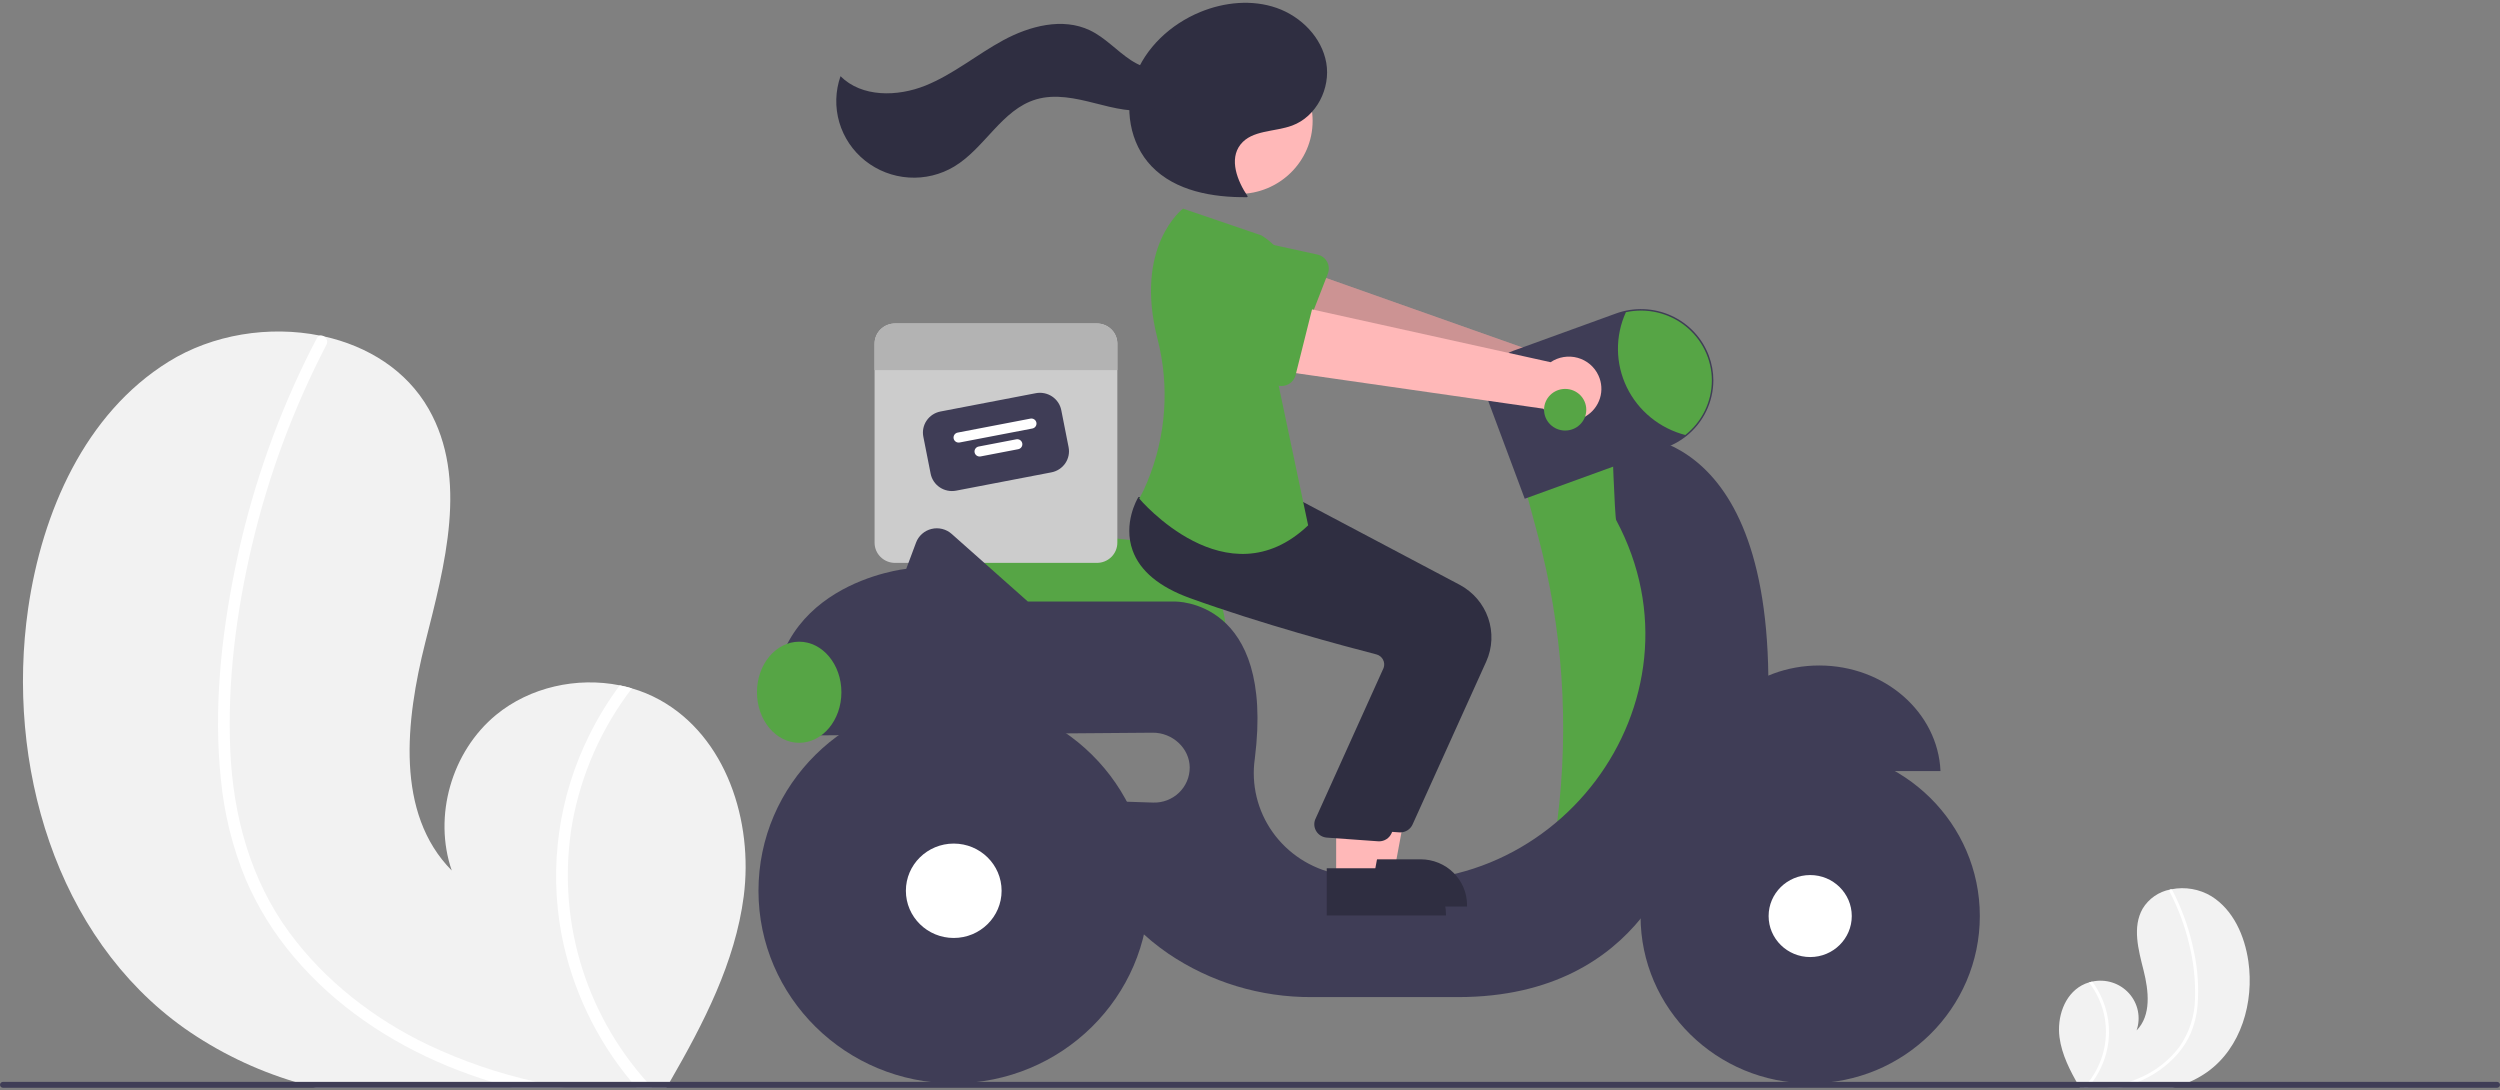 <svg width="500" height="218" viewBox="0 0 500 218" fill="none" xmlns="http://www.w3.org/2000/svg">
<rect x="0" y="0" width="500" height="218" fill="#808080" stroke="none"/>
<g clip-path="url(#clip0_25_1457)">
<path d="M148.751 179.231C147.032 192.513 140.712 204.664 133.968 216.37C133.745 216.769 133.516 217.161 133.281 217.56H63.197C61.779 217.197 60.38 216.798 58.987 216.37C51.071 213.993 43.598 210.368 36.858 205.634C11.073 187.314 1.152 152.697 5.633 121.678C8.42 102.407 16.996 82.731 33.697 72.351C42.515 66.861 53.842 65.077 63.992 67.117C64.258 67.165 64.523 67.224 64.795 67.278C73.528 69.217 81.309 74.035 85.736 81.797C93.697 95.745 88.956 113.024 85.042 128.548C81.14 144.072 79.023 162.654 90.35 174.104C86.61 163.249 90.301 150.3 99.234 142.96C105.983 137.422 115.38 135.347 123.95 137.066C124.771 137.238 125.579 137.434 126.375 137.672C128.299 138.228 130.154 138.994 131.906 139.956C145.265 147.314 150.675 164.26 148.751 179.231Z" fill="#F2F2F2"/>
<path d="M107.195 216.37C109.137 216.816 111.085 217.209 113.046 217.56H102.449C101.061 217.191 99.68 216.798 98.311 216.37C95.301 215.442 92.338 214.377 89.421 213.176C77.72 208.334 66.942 201.066 58.788 191.394C54.8 186.709 51.543 181.462 49.125 175.829C46.504 169.461 44.838 162.75 44.18 155.909C42.702 141.871 44.21 127.448 47.026 113.66C49.933 99.37 54.625 85.491 60.995 72.339C61.761 70.763 62.553 69.197 63.371 67.641C63.428 67.512 63.513 67.399 63.621 67.308C63.728 67.217 63.855 67.152 63.993 67.117C64.271 67.064 64.559 67.122 64.795 67.278C65.077 67.438 65.287 67.698 65.38 68.006C65.473 68.314 65.443 68.645 65.295 68.931C58.728 81.562 53.749 94.937 50.47 108.759C47.262 122.243 45.44 136.352 46.061 150.216C46.652 163.171 50.084 175.912 57.871 186.505C64.982 196.177 74.801 203.802 85.663 208.994C92.539 212.239 99.761 214.713 107.195 216.37Z" fill="white"/>
<path d="M130.452 217.56H127.328C126.978 217.167 126.64 216.769 126.309 216.37C119.192 207.843 114.371 197.684 112.292 186.832C109.766 173.29 111.731 159.306 117.895 146.951C119.615 143.487 121.641 140.179 123.95 137.066C124.77 137.238 125.579 137.434 126.375 137.672C120.3 145.609 116.215 154.85 114.451 164.64C112.878 173.815 113.401 183.219 115.982 192.169C118.564 201.118 123.138 209.386 129.373 216.37C129.722 216.769 130.084 217.167 130.452 217.56Z" fill="white"/>
<path d="M411.899 207.444C412.353 210.949 414.021 214.156 415.801 217.246C415.86 217.351 415.92 217.454 415.982 217.56H434.479C434.853 217.464 435.222 217.359 435.59 217.246C437.679 216.618 439.651 215.662 441.43 214.412C448.235 209.577 450.854 200.441 449.671 192.255C448.936 187.169 446.672 181.976 442.264 179.237C439.871 177.799 437.015 177.306 434.269 177.855C434.199 177.868 434.129 177.883 434.057 177.897C432.914 178.115 431.83 178.57 430.878 179.23C429.925 179.89 429.125 180.742 428.53 181.729C426.429 185.41 427.68 189.971 428.714 194.068C429.743 198.165 430.302 203.069 427.313 206.091C427.751 204.827 427.84 203.471 427.571 202.162C427.301 200.853 426.683 199.639 425.78 198.643C424.877 197.648 423.722 196.908 422.433 196.499C421.143 196.09 419.767 196.026 418.445 196.316C418.228 196.361 418.015 196.413 417.805 196.476C417.297 196.623 416.808 196.825 416.345 197.079C412.82 199.021 411.392 203.493 411.899 207.444Z" fill="#F2F2F2"/>
<path d="M422.867 217.246C422.354 217.363 421.84 217.467 421.323 217.56H424.12C424.486 217.462 424.85 217.359 425.212 217.246C426.006 217.001 426.788 216.72 427.558 216.403C430.681 215.153 433.453 213.181 435.643 210.654C436.695 209.418 437.555 208.033 438.193 206.546C438.885 204.866 439.324 203.095 439.498 201.289C439.815 197.556 439.562 193.797 438.747 190.139C437.979 186.367 436.741 182.704 435.06 179.233C434.858 178.817 434.649 178.404 434.433 177.993C434.418 177.959 434.395 177.929 434.367 177.906C434.339 177.882 434.305 177.864 434.269 177.855C434.195 177.841 434.119 177.856 434.057 177.898C433.983 177.94 433.927 178.009 433.903 178.09C433.878 178.171 433.886 178.258 433.925 178.334C435.658 181.668 436.972 185.197 437.838 188.845C438.729 192.423 439.12 196.104 439.001 199.787C438.938 203.211 437.854 206.542 435.885 209.364C433.97 211.905 431.451 213.943 428.55 215.299C426.735 216.155 424.829 216.808 422.867 217.246Z" fill="white"/>
<path d="M416.729 217.56H417.554C417.646 217.456 417.735 217.351 417.823 217.246C419.701 214.995 420.973 212.314 421.522 209.45C422.188 205.876 421.67 202.185 420.043 198.925C419.589 198.01 419.054 197.137 418.445 196.316C418.229 196.361 418.015 196.413 417.805 196.476C419.408 198.571 420.487 201.009 420.952 203.593C421.367 206.015 421.229 208.497 420.548 210.859C419.867 213.22 418.659 215.403 417.014 217.246C416.922 217.351 416.826 217.456 416.729 217.56Z" fill="white"/>
<path d="M245.181 126.959H187.291L186.677 109.406C186.651 108.646 186.792 107.888 187.091 107.186C187.389 106.484 187.839 105.854 188.408 105.34C188.977 104.825 189.653 104.439 190.388 104.207C191.123 103.974 191.901 103.902 192.667 103.995L226.355 108.063H226.359C231.353 108.076 236.139 110.041 239.667 113.527C243.195 117.014 245.178 121.737 245.181 126.662V126.959Z" fill="#56A545"/>
<path d="M219.379 64.696H179.004C178.467 64.696 177.935 64.8 177.439 65.003C176.943 65.206 176.492 65.502 176.113 65.877C175.733 66.251 175.432 66.696 175.226 67.185C175.021 67.674 174.915 68.199 174.915 68.728V108.546C174.915 109.075 175.021 109.599 175.226 110.089C175.432 110.578 175.733 111.023 176.113 111.397C176.492 111.771 176.943 112.068 177.439 112.271C177.935 112.474 178.467 112.578 179.004 112.578H219.379C219.916 112.578 220.448 112.474 220.944 112.271C221.44 112.068 221.891 111.771 222.271 111.397C222.65 111.023 222.952 110.578 223.157 110.089C223.362 109.599 223.468 109.075 223.468 108.546V68.728C223.468 68.199 223.362 67.674 223.157 67.185C222.952 66.696 222.65 66.251 222.271 65.877C221.891 65.502 221.44 65.206 220.944 65.003C220.448 64.8 219.916 64.696 219.379 64.696Z" fill="#CCCCCC"/>
<path d="M210.286 94.47L191.223 98.131C190.092 98.347 188.921 98.112 187.966 97.477C187.011 96.842 186.35 95.859 186.129 94.745L184.663 87.324C184.445 86.209 184.683 85.054 185.327 84.112C185.971 83.17 186.967 82.518 188.097 82.3L207.16 78.639C208.291 78.423 209.462 78.658 210.417 79.293C211.372 79.928 212.033 80.911 212.255 82.025L213.72 89.446C213.939 90.561 213.7 91.716 213.056 92.658C212.413 93.6 211.416 94.252 210.286 94.47Z" fill="#3F3D56"/>
<path d="M206.472 85.703L191.924 88.497C191.658 88.548 191.382 88.493 191.158 88.343C190.933 88.194 190.777 87.963 190.726 87.7C190.674 87.438 190.73 87.166 190.881 86.944C191.033 86.722 191.267 86.569 191.533 86.518L206.081 83.724C206.348 83.673 206.623 83.728 206.848 83.878C207.073 84.027 207.228 84.258 207.28 84.521C207.332 84.783 207.276 85.055 207.124 85.277C206.973 85.499 206.738 85.652 206.472 85.703Z" fill="white"/>
<path d="M203.644 89.841L196.12 91.286C195.854 91.337 195.578 91.281 195.353 91.132C195.128 90.983 194.973 90.751 194.921 90.489C194.869 90.226 194.925 89.954 195.077 89.733C195.228 89.511 195.463 89.358 195.729 89.307L203.254 87.862C203.385 87.836 203.521 87.837 203.653 87.863C203.784 87.889 203.909 87.941 204.02 88.015C204.132 88.089 204.227 88.184 204.301 88.294C204.375 88.405 204.427 88.528 204.452 88.658C204.478 88.788 204.478 88.922 204.451 89.052C204.424 89.181 204.372 89.305 204.297 89.414C204.222 89.524 204.125 89.618 204.014 89.691C203.902 89.764 203.776 89.815 203.644 89.841Z" fill="white"/>
<path d="M223.468 68.728V74.021H174.915V68.728C174.915 68.199 175.021 67.674 175.226 67.185C175.432 66.696 175.733 66.251 176.113 65.877C176.492 65.502 176.943 65.206 177.439 65.003C177.935 64.8 178.467 64.696 179.004 64.696H219.379C219.916 64.696 220.448 64.8 220.944 65.003C221.44 65.206 221.891 65.502 222.271 65.877C222.65 66.251 222.952 66.696 223.157 67.185C223.362 67.674 223.468 68.199 223.468 68.728Z" fill="#B3B3B3"/>
<path d="M320.423 75.678C320.142 74.785 319.667 73.965 319.03 73.273C318.393 72.582 317.611 72.036 316.737 71.675C315.863 71.314 314.92 71.147 313.973 71.184C313.027 71.222 312.1 71.463 311.259 71.892L255.712 52.238L253.266 65.923L308.636 80.939C309.46 82.285 310.756 83.287 312.279 83.754C313.802 84.22 315.446 84.12 316.899 83.471C318.351 82.823 319.513 81.671 320.162 80.235C320.812 78.799 320.904 77.177 320.423 75.678Z" fill="#FFB8B8"/>
<path opacity="0.2" d="M320.423 75.678C320.142 74.785 319.667 73.965 319.03 73.273C318.393 72.582 317.611 72.036 316.737 71.675C315.863 71.314 314.92 71.147 313.973 71.184C313.027 71.222 312.1 71.463 311.259 71.892L255.712 52.238L253.266 65.923L308.636 80.939C309.46 82.285 310.756 83.287 312.279 83.754C313.802 84.22 315.446 84.12 316.899 83.471C318.351 82.823 319.513 81.671 320.162 80.235C320.812 78.799 320.904 77.177 320.423 75.678Z" fill="black"/>
<path d="M265.571 54.732L260.326 68.246C260.177 68.63 259.945 68.979 259.647 69.267C259.349 69.555 258.992 69.777 258.599 69.916C258.206 70.056 257.788 70.111 257.372 70.077C256.956 70.043 256.552 69.92 256.188 69.718L243.44 62.643C241.45 61.878 239.848 60.367 238.986 58.44C238.124 56.513 238.072 54.327 238.841 52.362C239.61 50.397 241.138 48.813 243.09 47.957C245.042 47.102 247.258 47.044 249.253 47.797L263.488 50.911C263.896 51 264.279 51.175 264.612 51.423C264.945 51.672 265.219 51.988 265.417 52.351C265.615 52.714 265.731 53.114 265.757 53.525C265.784 53.936 265.721 54.347 265.571 54.732Z" fill="#56A545"/>
<path d="M324.795 88.191L304.891 97.113L307.504 106.815C312.551 125.549 313.89 145.067 311.449 164.302L326.001 167.299L338.064 136.964L333.842 102.466L324.795 88.191Z" fill="#56A545"/>
<path d="M363.848 133.098C350.771 133.098 340.114 142.473 339.596 154.214H388.099C387.582 142.473 376.925 133.098 363.848 133.098Z" fill="#3F3D56"/>
<path d="M353.668 135.121C352.987 82.126 322.382 87.001 322.382 87.001C322.382 87.001 322.955 103.497 323.23 104.01C342.733 140.4 310.546 183.061 269.575 175.213C268.802 175.065 268.06 174.915 267.348 174.762C262.157 173.694 257.574 170.715 254.53 166.432C251.487 162.149 250.212 156.883 250.965 151.706C255.001 119.744 234.927 120.31 234.927 120.31H205.575L190.332 106.781C189.794 106.303 189.145 105.963 188.443 105.79C187.741 105.616 187.006 105.615 186.303 105.787C185.601 105.958 184.951 106.297 184.412 106.773C183.873 107.249 183.46 107.848 183.209 108.518L181.248 113.767C181.248 113.767 152.298 116.741 154.71 144.697H163.661C163.639 145.491 163.671 146.286 163.757 147.076L230.555 146.54C234.471 146.509 237.927 149.638 237.943 153.499C237.947 154.44 237.759 155.371 237.389 156.237C237.02 157.104 236.477 157.888 235.793 158.543C235.11 159.198 234.299 159.711 233.41 160.05C232.521 160.388 231.571 160.547 230.618 160.516L219.849 160.162C216.532 174.734 224.674 184.548 233.646 190.719C242.093 196.445 252.116 199.481 262.366 199.418H291.622C329.62 199.418 336.254 167.894 336.254 167.894C356.158 159.567 353.668 135.121 353.668 135.121Z" fill="#3F3D56"/>
<path d="M362.038 216.667C380.776 216.667 395.965 201.688 395.965 183.21C395.965 164.732 380.776 149.753 362.038 149.753C343.301 149.753 328.112 164.732 328.112 183.21C328.112 201.688 343.301 216.667 362.038 216.667Z" fill="#3F3D56"/>
<path d="M362.038 191.41C366.631 191.41 370.354 187.739 370.354 183.21C370.354 178.681 366.631 175.01 362.038 175.01C357.446 175.01 353.723 178.681 353.723 183.21C353.723 187.739 357.446 191.41 362.038 191.41Z" fill="white"/>
<path d="M190.748 216.667C212.316 216.667 229.801 199.425 229.801 178.154C229.801 156.884 212.316 139.641 190.748 139.641C169.179 139.641 151.695 156.884 151.695 178.154C151.695 199.425 169.179 216.667 190.748 216.667Z" fill="#3F3D56"/>
<path d="M190.748 187.594C196.034 187.594 200.32 183.368 200.32 178.154C200.32 172.941 196.034 168.715 190.748 168.715C185.461 168.715 181.176 172.941 181.176 178.154C181.176 183.368 185.461 187.594 190.748 187.594Z" fill="white"/>
<path d="M304.948 99.749L297.786 80.567C297.413 79.567 297.243 78.505 297.286 77.441C297.33 76.376 297.585 75.33 298.038 74.363C298.491 73.396 299.132 72.526 299.926 71.804C300.72 71.081 301.65 70.52 302.664 70.152L323.195 62.698C324.978 62.05 326.874 61.755 328.773 61.83C330.672 61.905 332.538 62.348 334.264 63.134C335.99 63.919 337.541 65.033 338.831 66.41C340.12 67.787 341.122 69.401 341.779 71.16C342.371 72.739 342.673 74.409 342.672 76.093C342.664 78.23 342.174 80.339 341.236 82.266C340.298 84.193 338.937 85.89 337.251 87.233C336.033 88.197 334.664 88.958 333.198 89.487L304.948 99.749Z" fill="#3F3D56"/>
<path d="M342.37 76.093C342.369 78.186 341.891 80.253 340.972 82.141C340.054 84.029 338.718 85.69 337.062 87.001C334.523 86.341 332.16 85.143 330.137 83.49C328.115 81.838 326.481 79.771 325.351 77.433C324.22 75.096 323.619 72.543 323.59 69.953C323.56 67.363 324.103 64.798 325.181 62.436C327.25 61.992 329.393 62.011 331.453 62.491C333.514 62.971 335.439 63.9 337.087 65.21C338.736 66.52 340.066 68.177 340.98 70.061C341.895 71.944 342.37 74.005 342.37 76.093Z" fill="#56A545"/>
<path d="M159.837 148.563C164.5 148.563 168.281 144.036 168.281 138.451C168.281 132.867 164.5 128.34 159.837 128.34C155.174 128.34 151.393 132.867 151.393 138.451C151.393 144.036 155.174 148.563 159.837 148.563Z" fill="#56A545"/>
<path d="M271.454 174.244H278.849L282.367 155.331L271.453 155.332L271.454 174.244Z" fill="#FFB8B8"/>
<path d="M269.568 171.863L284.13 171.863H284.131C285.349 171.863 286.556 172.099 287.682 172.559C288.808 173.019 289.831 173.693 290.693 174.543C291.554 175.393 292.238 176.402 292.704 177.512C293.171 178.622 293.411 179.813 293.411 181.014V181.312L269.568 181.313L269.568 171.863Z" fill="#2F2E41"/>
<path d="M280.037 166.482C279.951 166.482 279.864 166.478 279.778 166.469L269.544 165.735C269.131 165.697 268.731 165.566 268.377 165.351C268.022 165.137 267.723 164.846 267.501 164.499C267.279 164.153 267.14 163.76 267.096 163.353C267.052 162.945 267.104 162.533 267.247 162.148L280.942 131.805C281.04 131.534 281.08 131.247 281.059 130.96C281.039 130.674 280.959 130.395 280.824 130.14C280.689 129.883 280.5 129.656 280.27 129.476C280.041 129.296 279.775 129.165 279.49 129.093C273.05 127.433 256.527 123.013 242.224 117.841C236.097 115.625 232.237 112.423 230.753 108.323C228.797 102.918 231.691 97.989 231.815 97.782L231.912 97.62L245.371 98.827L259.962 100.051L291.936 116.959C294.615 118.388 296.65 120.76 297.636 123.602C298.622 126.444 298.486 129.548 297.255 132.296L282.514 164.895C282.3 165.367 281.953 165.768 281.513 166.05C281.074 166.331 280.561 166.481 280.037 166.482Z" fill="#2F2E41"/>
<path d="M247.711 38.794C255.893 38.794 262.525 32.254 262.525 24.185C262.525 16.117 255.893 9.576 247.711 9.576C239.53 9.576 232.898 16.117 232.898 24.185C232.898 32.254 239.53 38.794 247.711 38.794Z" fill="#FFB8B8"/>
<path d="M267.232 176.028H274.627L278.145 157.116L267.231 157.116L267.232 176.028Z" fill="#FFB8B8"/>
<path d="M265.346 173.648L279.908 173.647H279.909C281.127 173.647 282.334 173.884 283.46 174.344C284.586 174.804 285.609 175.478 286.471 176.328C287.332 177.177 288.016 178.186 288.482 179.297C288.949 180.407 289.189 181.597 289.189 182.799V183.096L265.346 183.097L265.346 173.648Z" fill="#2F2E41"/>
<path d="M275.815 168.266C275.729 168.266 275.642 168.262 275.556 168.254L265.322 167.519C264.909 167.481 264.509 167.35 264.155 167.136C263.8 166.922 263.501 166.63 263.279 166.284C263.057 165.937 262.918 165.545 262.874 165.137C262.83 164.73 262.882 164.318 263.025 163.933L276.72 133.589C276.818 133.319 276.858 133.031 276.838 132.745C276.817 132.458 276.737 132.179 276.602 131.925C276.467 131.667 276.278 131.441 276.048 131.26C275.819 131.08 275.553 130.95 275.268 130.878C268.828 129.218 252.305 124.797 238.002 119.625C231.875 117.41 228.015 114.207 226.531 110.108C224.575 104.703 227.469 99.773 227.593 99.567L227.69 99.405L241.149 100.611L255.74 101.835L287.714 118.744C290.393 120.173 292.428 122.544 293.414 125.386C294.4 128.229 294.264 131.333 293.033 134.08L278.292 166.68C278.078 167.152 277.731 167.553 277.291 167.834C276.852 168.116 276.339 168.266 275.815 168.266Z" fill="#2F2E41"/>
<path d="M252.28 47.078L236.598 41.725C236.598 41.725 226.754 49.184 231.483 67.687C233.952 77.235 233.233 87.314 229.432 96.428C228.975 97.555 228.447 98.654 227.853 99.718C227.853 99.718 245.344 120.536 261.629 105.071L255.296 75.034C255.296 75.034 265.247 55.108 252.28 47.078Z" fill="#56A545"/>
<path d="M249.551 39.291C247.442 36.179 245.778 31.863 248.1 28.902C250.391 25.979 254.91 26.41 258.42 25.117C263.307 23.315 266.142 17.652 265.258 12.581C264.374 7.509 260.246 3.305 255.328 1.585C250.41 -0.135 244.865 0.424 240.049 2.405C234.12 4.844 229.035 9.561 226.902 15.536C224.77 21.512 225.91 28.686 230.334 33.279C235.077 38.203 242.52 39.515 249.406 39.435" fill="#2F2E41"/>
<path d="M235.771 12.743C233.114 14.876 229.061 13.929 226.209 12.057C223.357 10.185 221.043 7.52 217.957 6.052C212.517 3.465 205.941 5.185 200.646 8.051C195.352 10.917 190.659 14.876 185.067 17.125C179.474 19.374 172.338 19.485 168.103 15.239C167.061 18.216 166.976 21.438 167.859 24.465C168.743 27.492 170.552 30.177 173.039 32.152C175.527 34.128 178.572 35.299 181.759 35.505C184.946 35.711 188.12 34.942 190.848 33.304C196.975 29.623 200.36 21.905 207.233 19.873C211.036 18.749 215.119 19.655 218.963 20.636C222.807 21.616 226.815 22.676 230.693 21.841C234.572 21.006 238.201 17.569 237.707 13.684L235.771 12.743Z" fill="#2F2E41"/>
<path d="M319.685 75.083C319.296 74.231 318.721 73.475 318.003 72.866C317.284 72.257 316.439 71.811 315.527 71.559C314.615 71.307 313.658 71.256 312.723 71.408C311.789 71.56 310.9 71.913 310.118 72.441L252.537 59.696L251.821 73.574L308.647 81.738C309.633 82.974 311.045 83.81 312.615 84.088C314.184 84.365 315.803 84.066 317.163 83.246C318.524 82.425 319.532 81.141 319.997 79.637C320.462 78.132 320.351 76.512 319.685 75.083Z" fill="#FFB8B8"/>
<path d="M262.633 60.971L259.118 75.02C259.018 75.42 258.832 75.793 258.572 76.116C258.313 76.438 257.986 76.702 257.613 76.888C257.241 77.075 256.833 77.18 256.415 77.196C255.998 77.213 255.582 77.141 255.196 76.985L241.66 71.514C239.588 70.999 237.808 69.694 236.71 67.886C235.612 66.078 235.287 63.915 235.804 61.87C236.322 59.826 237.642 58.067 239.473 56.981C241.304 55.894 243.497 55.569 245.571 56.075L260.087 57.433C260.503 57.472 260.905 57.598 261.267 57.805C261.628 58.011 261.94 58.291 262.182 58.627C262.423 58.963 262.588 59.346 262.666 59.751C262.744 60.155 262.733 60.571 262.633 60.971Z" fill="#56A545"/>
<path d="M313.034 86.109C315.365 86.109 317.256 84.245 317.256 81.945C317.256 79.646 315.365 77.782 313.034 77.782C310.702 77.782 308.812 79.646 308.812 81.945C308.812 84.245 310.702 86.109 313.034 86.109Z" fill="#56A545"/>
<path d="M500 216.965C500 217.122 499.936 217.273 499.823 217.385C499.71 217.496 499.557 217.559 499.397 217.56H0.603C0.443 217.56 0.29 217.497 0.177 217.385C0.064 217.274 0 217.123 0 216.965C0 216.807 0.064 216.656 0.177 216.544C0.29 216.433 0.443 216.37 0.603 216.37H499.397C499.557 216.371 499.71 216.433 499.823 216.545C499.936 216.656 500 216.807 500 216.965Z" fill="#3F3D56"/>
</g>
<defs>
<clipPath id="clip0_25_1457">
<rect width="500" height="217" fill="white" transform="translate(0 0.56)"/>
</clipPath>
</defs>
</svg>
